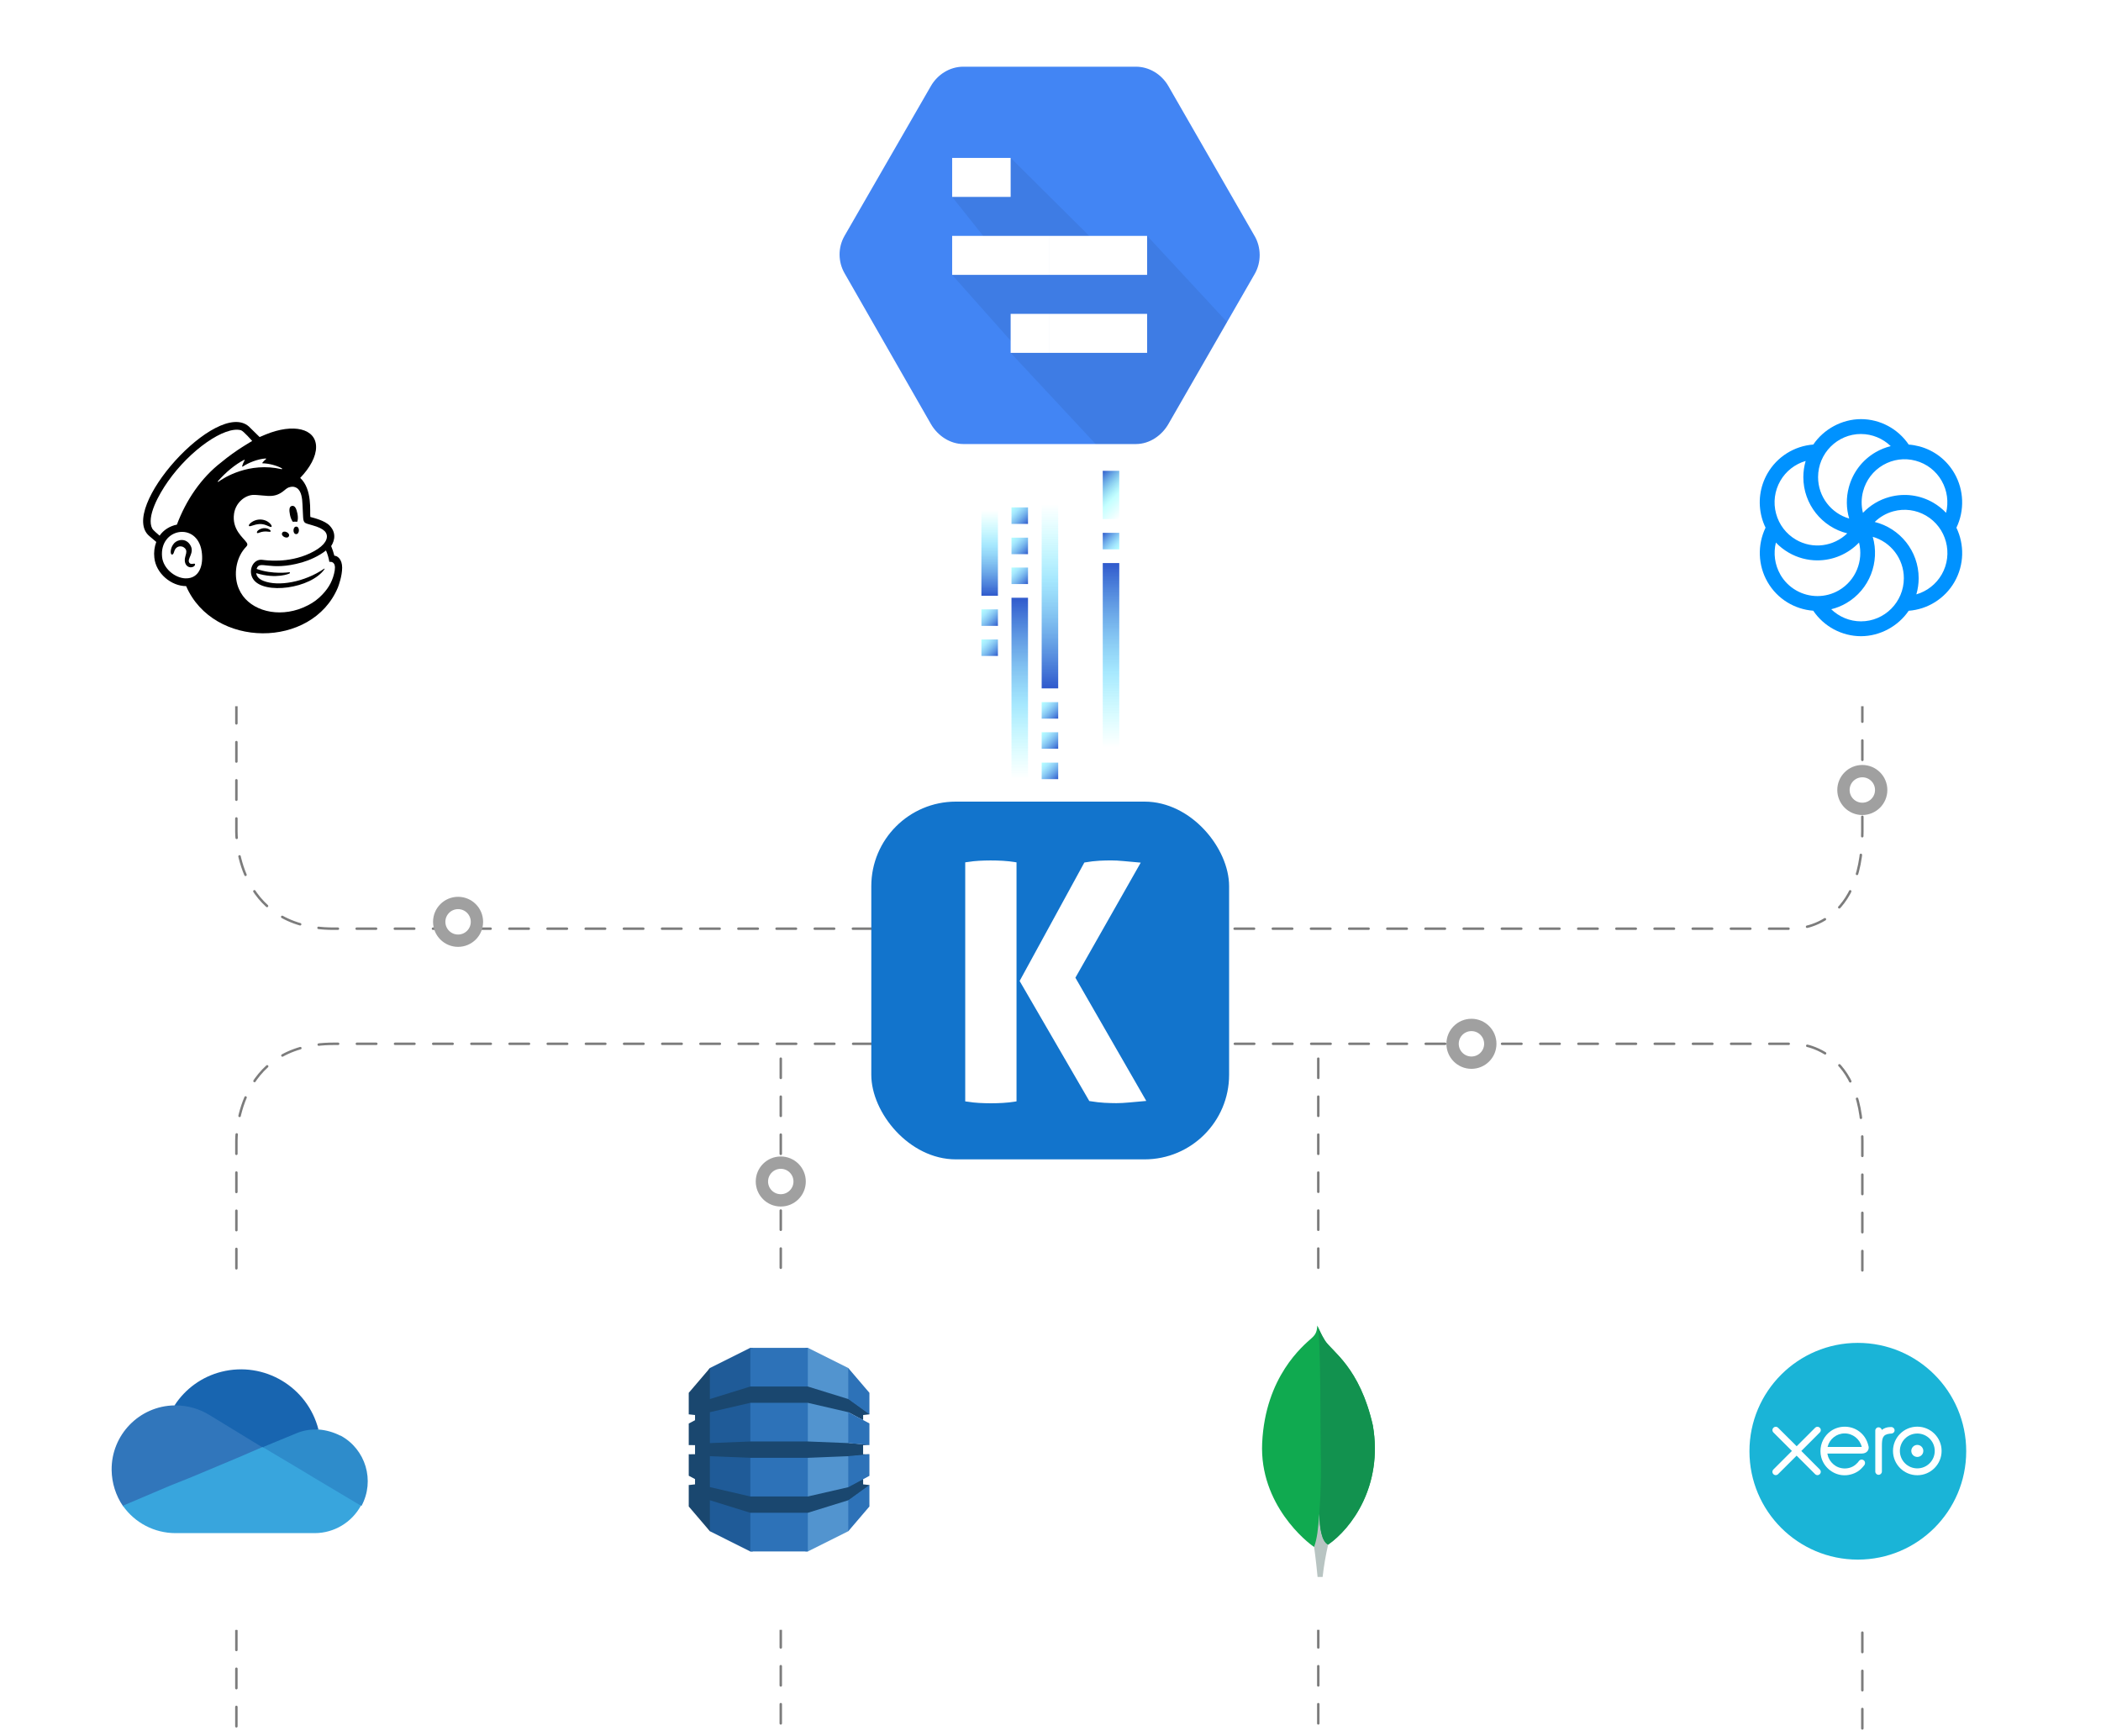 <?xml version="1.0" encoding="UTF-8"?>
<svg xmlns="http://www.w3.org/2000/svg" xmlns:xlink="http://www.w3.org/1999/xlink" viewBox="0 0 852 704.12">
  <defs>
    <style>
      .cls-1 {
        filter: url(#drop-shadow-6);
      }

      .cls-1, .cls-2, .cls-3, .cls-4, .cls-5, .cls-6, .cls-7, .cls-8, .cls-9, .cls-10, .cls-11, .cls-12, .cls-13, .cls-14, .cls-15, .cls-16, .cls-17, .cls-18, .cls-19, .cls-20, .cls-21, .cls-22, .cls-23, .cls-24, .cls-25, .cls-26, .cls-27, .cls-28, .cls-29, .cls-30, .cls-31, .cls-32, .cls-33, .cls-34, .cls-35, .cls-36, .cls-37, .cls-38 {
        stroke-width: 0px;
      }

      .cls-1, .cls-10, .cls-17, .cls-39, .cls-26, .cls-32, .cls-37, .cls-38 {
        fill: #fff;
      }

      .cls-2 {
        fill: #4285f4;
      }

      .cls-3 {
        fill: url(#linear-gradient-12);
      }

      .cls-40 {
        stroke-dasharray: 0 0 7.8 7.6;
      }

      .cls-40, .cls-41 {
        fill: none;
        stroke: #7c7c7c;
        stroke-linecap: round;
      }

      .cls-40, .cls-41, .cls-39 {
        stroke-miterlimit: 10;
      }

      .cls-4 {
        fill: url(#linear-gradient);
      }

      .cls-5 {
        fill: #000;
      }

      .cls-6 {
        fill: #38a5dd;
      }

      .cls-7 {
        fill: #2d72b8;
      }

      .cls-8 {
        fill: url(#linear-gradient-6);
      }

      .cls-9 {
        fill: #1f5b98;
      }

      .cls-10 {
        filter: url(#drop-shadow-4);
      }

      .cls-11 {
        fill: url(#linear-gradient-11);
      }

      .cls-12 {
        fill: url(#linear-gradient-5);
      }

      .cls-13 {
        fill: #b8c4c2;
      }

      .cls-14 {
        fill: #2e8ccb;
      }

      .cls-15 {
        fill: #0092ff;
        fill-rule: evenodd;
      }

      .cls-16 {
        fill: #1274cc;
      }

      .cls-17 {
        filter: url(#drop-shadow-3);
      }

      .cls-41 {
        stroke-dasharray: 0 0 7.88 7.6;
      }

      .cls-18 {
        fill: url(#linear-gradient-13);
      }

      .cls-19 {
        fill: url(#linear-gradient-14);
      }

      .cls-20 {
        fill: url(#linear-gradient-2);
      }

      .cls-21 {
        fill: url(#linear-gradient-7);
      }

      .cls-22 {
        fill: url(#linear-gradient-3);
      }

      .cls-39 {
        stroke: #a0a0a0;
        stroke-width: 5px;
      }

      .cls-23 {
        fill: #12924f;
      }

      .cls-24 {
        fill: url(#linear-gradient-9);
      }

      .cls-25 {
        fill: #5294cf;
      }

      .cls-26 {
        filter: url(#drop-shadow-2);
      }

      .cls-27 {
        fill: #10aa50;
      }

      .cls-28 {
        fill: url(#linear-gradient-8);
      }

      .cls-29 {
        fill: #1865b0;
      }

      .cls-30 {
        fill: #3176bb;
      }

      .cls-31 {
        fill: rgba(0, 0, 0, .07);
      }

      .cls-33 {
        fill: #1a476f;
      }

      .cls-34 {
        fill: #1ab4d7;
      }

      .cls-35 {
        fill: url(#linear-gradient-10);
      }

      .cls-36 {
        fill: url(#linear-gradient-4);
      }

      .cls-37 {
        filter: url(#drop-shadow-5);
      }

      .cls-38 {
        filter: url(#drop-shadow-1);
      }
    </style>
    <filter id="drop-shadow-1" filterUnits="userSpaceOnUse">
      <feOffset dx="0" dy="0"/>
      <feGaussianBlur result="blur" stdDeviation="8"/>
      <feFlood flood-color="#000" flood-opacity=".13"/>
      <feComposite in2="blur" operator="in"/>
      <feComposite in="SourceGraphic"/>
    </filter>
    <filter id="drop-shadow-2" filterUnits="userSpaceOnUse">
      <feOffset dx="0" dy="0"/>
      <feGaussianBlur result="blur-2" stdDeviation="8"/>
      <feFlood flood-color="#000" flood-opacity=".13"/>
      <feComposite in2="blur-2" operator="in"/>
      <feComposite in="SourceGraphic"/>
    </filter>
    <filter id="drop-shadow-3" filterUnits="userSpaceOnUse">
      <feOffset dx="0" dy="0"/>
      <feGaussianBlur result="blur-3" stdDeviation="8"/>
      <feFlood flood-color="#000" flood-opacity=".13"/>
      <feComposite in2="blur-3" operator="in"/>
      <feComposite in="SourceGraphic"/>
    </filter>
    <filter id="drop-shadow-4" filterUnits="userSpaceOnUse">
      <feOffset dx="0" dy="0"/>
      <feGaussianBlur result="blur-4" stdDeviation="8"/>
      <feFlood flood-color="#000" flood-opacity=".13"/>
      <feComposite in2="blur-4" operator="in"/>
      <feComposite in="SourceGraphic"/>
    </filter>
    <filter id="drop-shadow-5" filterUnits="userSpaceOnUse">
      <feOffset dx="0" dy="0"/>
      <feGaussianBlur result="blur-5" stdDeviation="8"/>
      <feFlood flood-color="#000" flood-opacity=".13"/>
      <feComposite in2="blur-5" operator="in"/>
      <feComposite in="SourceGraphic"/>
    </filter>
    <filter id="drop-shadow-6" filterUnits="userSpaceOnUse">
      <feOffset dx="0" dy="0"/>
      <feGaussianBlur result="blur-6" stdDeviation="8"/>
      <feFlood flood-color="#000" flood-opacity=".13"/>
      <feComposite in2="blur-6" operator="in"/>
      <feComposite in="SourceGraphic"/>
    </filter>
    <linearGradient id="linear-gradient" x1="530.15" y1="748.07" x2="530.15" y2="674.67" gradientTransform="translate(-116.61 -432.23)" gradientUnits="userSpaceOnUse">
      <stop offset="0" stop-color="#6cffff" stop-opacity="0"/>
      <stop offset=".41" stop-color="#6ad8fd" stop-opacity=".6"/>
      <stop offset="1" stop-color="#2f59cc"/>
    </linearGradient>
    <linearGradient id="linear-gradient-2" x1="567.15" y1="735.41" x2="567.15" y2="660.6" gradientTransform="translate(-116.61 -432.23)" gradientUnits="userSpaceOnUse">
      <stop offset="0" stop-color="#6cffff" stop-opacity="0"/>
      <stop offset=".41" stop-color="#6ad8fd" stop-opacity=".6"/>
      <stop offset="1" stop-color="#2f59cc"/>
    </linearGradient>
    <linearGradient id="linear-gradient-3" x1="-384.72" y1="655.05" x2="-378.02" y2="648.35" gradientTransform="translate(69.18 -432.23) rotate(-180) scale(1 -1)" gradientUnits="userSpaceOnUse">
      <stop offset="0" stop-color="#6cffff" stop-opacity=".5"/>
      <stop offset=".25" stop-color="#6ad8fd" stop-opacity=".6"/>
      <stop offset="1" stop-color="#2f59cc"/>
    </linearGradient>
    <linearGradient id="linear-gradient-4" x1="-387.91" y1="639.53" x2="-374.77" y2="626.39" gradientTransform="translate(69.18 -432.23) rotate(-180) scale(1 -1)" gradientUnits="userSpaceOnUse">
      <stop offset="0" stop-color="#6cffff" stop-opacity="0"/>
      <stop offset=".41" stop-color="#6cffff" stop-opacity=".4"/>
      <stop offset="1" stop-color="#2f59cc"/>
    </linearGradient>
    <linearGradient id="linear-gradient-5" x1="-590.3" y1="1184.06" x2="-590.3" y2="1109.25" gradientTransform="translate(-164.53 1388.44) rotate(-180)" xlink:href="#linear-gradient"/>
    <linearGradient id="linear-gradient-6" x1="-565.86" y1="1181.46" x2="-565.86" y2="1146.81" gradientTransform="translate(-164.53 1388.44) rotate(-180)" xlink:href="#linear-gradient"/>
    <linearGradient id="linear-gradient-7" x1="691.81" y1="1110.34" x2="698.51" y2="1103.64" gradientTransform="translate(-293.83 1357.47) scale(1 -1)" xlink:href="#linear-gradient-3"/>
    <linearGradient id="linear-gradient-8" x1="691.84" y1="1098.11" x2="698.54" y2="1091.4" gradientTransform="translate(-293.83 1357.47) scale(1 -1)" xlink:href="#linear-gradient-3"/>
    <linearGradient id="linear-gradient-9" x1="716.25" y1="1072.7" x2="722.95" y2="1066" gradientTransform="translate(-293.83 1357.47) scale(1 -1)" xlink:href="#linear-gradient-3"/>
    <linearGradient id="linear-gradient-10" x1="716.28" y1="1060.47" x2="722.98" y2="1053.77" gradientTransform="translate(-293.83 1357.47) scale(1 -1)" xlink:href="#linear-gradient-3"/>
    <linearGradient id="linear-gradient-11" x1="716.28" y1="1048.14" x2="722.98" y2="1041.44" gradientTransform="translate(-293.83 1357.47) scale(1 -1)" xlink:href="#linear-gradient-3"/>
    <linearGradient id="linear-gradient-12" x1="704.01" y1="1151.68" x2="710.72" y2="1144.98" gradientTransform="translate(-293.83 1357.47) scale(1 -1)" xlink:href="#linear-gradient-3"/>
    <linearGradient id="linear-gradient-13" x1="704.04" y1="1139.39" x2="710.75" y2="1132.69" gradientTransform="translate(-293.83 1357.47) scale(1 -1)" xlink:href="#linear-gradient-3"/>
    <linearGradient id="linear-gradient-14" x1="704.04" y1="1127.26" x2="710.75" y2="1120.56" gradientTransform="translate(-293.83 1357.47) scale(1 -1)" xlink:href="#linear-gradient-3"/>
  </defs>
  <g id="Graphic">
    <line class="cls-40" x1="534.59" y1="698.98" x2="534.59" y2="423.35"/>
    <line class="cls-40" x1="316.62" y1="698.98" x2="316.62" y2="423.35"/>
    <path class="cls-41" d="M95.86,700.17v-237.46s-.66-39.36,39.36-39.36h592.03s27.97-.88,27.97,39.36v240.91"/>
    <path class="cls-41" d="M95.86,161.67v175.63s-.66,39.36,39.36,39.36h592.03s27.97.88,27.97-39.36v-179.08"/>
    <g>
      <rect class="cls-16" x="353.33" y="325.12" width="145.1" height="145.1" rx="34.3" ry="34.3"/>
      <g>
        <path class="cls-32" d="M436.09,396.55l26.5-46.68-1.1-.1c-2.03-.18-3.98-.35-5.84-.53-1.87-.18-3.59-.27-5.11-.27-1.41,0-2.97.04-4.75.13-1.75.09-3.68.32-5.73.67l-.34.06-26.24,48.04,28.25,48.69.33.05c2.15.36,4.12.58,5.85.67,1.75.09,3.35.14,4.75.14,1.5,0,3.24-.09,5.18-.27,1.9-.18,3.87-.36,5.9-.53l1.1-.1-28.76-50Z"/>
        <path class="cls-32" d="M406.64,349.12c-3.44-.19-6.56-.17-9.64,0-1.63.09-3.3.27-4.98.54l-.6.1v96.93l.6.1c1.68.27,3.36.45,4.98.54,1.62.09,3.24.14,4.82.14s3.2-.05,4.82-.14c1.62-.09,3.3-.27,4.98-.54l.6-.1v-96.93l-.6-.1c-1.68-.26-3.36-.45-4.98-.54Z"/>
      </g>
    </g>
    <rect class="cls-38" x="680.97" y="516.18" width="144.85" height="144.85" rx="34.3" ry="34.3"/>
    <rect class="cls-26" x="24.79" y="516.18" width="144.85" height="144.85" rx="34.3" ry="34.3"/>
    <rect class="cls-17" x="682.24" y="141.59" width="144.85" height="144.85" rx="34.3" ry="34.3"/>
    <rect class="cls-10" x="26.06" y="141.59" width="144.85" height="144.85" rx="34.3" ry="34.3"/>
    <rect class="cls-37" x="243.51" y="516.18" width="144.85" height="144.85" rx="34.3" ry="34.3"/>
    <rect class="cls-1" x="462.24" y="516.18" width="144.85" height="144.85" rx="34.3" ry="34.3"/>
    <circle class="cls-39" cx="185.76" cy="373.88" r="7.65"/>
    <circle class="cls-39" cx="755.21" cy="320.41" r="7.65"/>
    <circle class="cls-39" cx="596.7" cy="423.35" r="7.65"/>
    <circle class="cls-39" cx="316.62" cy="479.2" r="7.65"/>
  </g>
  <g id="Layer_21" data-name="Layer 21">
    <g>
      <rect class="cls-4" x="410.18" y="242.44" width="6.7" height="73.41"/>
      <rect class="cls-20" x="447.19" y="228.37" width="6.7" height="74.81"/>
      <rect class="cls-22" x="447.19" y="216.11" width="6.7" height="6.7"/>
      <rect class="cls-36" x="447.19" y="190.96" width="6.7" height="19.58"/>
      <rect class="cls-12" x="422.42" y="204.39" width="6.7" height="74.81"/>
      <rect class="cls-8" x="397.98" y="206.98" width="6.7" height="34.65"/>
      <rect class="cls-21" x="397.98" y="247.14" width="6.7" height="6.7"/>
      <rect class="cls-28" x="397.98" y="259.34" width="6.7" height="6.7"/>
      <rect class="cls-24" x="422.42" y="284.77" width="6.7" height="6.7"/>
      <rect class="cls-35" x="422.42" y="296.98" width="6.7" height="6.7"/>
      <rect class="cls-11" x="422.42" y="309.3" width="6.7" height="6.7"/>
      <rect class="cls-3" x="410.18" y="205.79" width="6.7" height="6.7"/>
      <rect class="cls-18" x="410.18" y="218.06" width="6.7" height="6.7"/>
      <rect class="cls-19" x="410.18" y="230.18" width="6.7" height="6.7"/>
    </g>
  </g>
  <g id="Data_Comp_Mix" data-name="Data Comp Mix">
    <g>
      <g id="Xero">
        <path id="path20" class="cls-34" d="M753.39,632.55c24.27,0,43.95-19.68,43.95-43.95s-19.68-43.95-43.95-43.95-43.95,19.68-43.95,43.95,19.68,43.95,43.95,43.95"/>
        <path id="path22" class="cls-32" d="M730.48,588.48l7.5-7.52c.25-.25.39-.59.39-.94,0-.74-.6-1.34-1.34-1.34-.36,0-.7.14-.96.4,0,0-7.49,7.49-7.49,7.49l-7.53-7.5c-.25-.25-.59-.39-.95-.39-.74,0-1.34.6-1.34,1.34,0,.36.14.7.4.96l7.5,7.5-7.5,7.51c-.26.26-.41.6-.41.96,0,.74.6,1.34,1.34,1.34.36,0,.7-.14.95-.39l7.52-7.51,7.49,7.48c.27.27.61.42.97.42.74,0,1.34-.6,1.34-1.34,0-.36-.14-.69-.39-.95l-7.5-7.51Z"/>
        <path id="path24" class="cls-32" d="M775.07,588.47c0,1.35,1.09,2.44,2.44,2.44s2.44-1.1,2.44-2.44-1.1-2.44-2.44-2.44-2.44,1.1-2.44,2.44"/>
        <path id="path26" class="cls-32" d="M770.44,588.48c0-3.9,3.17-7.07,7.07-7.07s7.07,3.17,7.07,7.07-3.17,7.07-7.07,7.07-7.07-3.17-7.07-7.07M767.65,588.48c0,5.43,4.42,9.85,9.85,9.85s9.86-4.42,9.86-9.85-4.42-9.85-9.86-9.85-9.85,4.42-9.85,9.85"/>
        <path id="path28" class="cls-32" d="M766.96,578.79h-.41c-1.24,0-2.44.39-3.44,1.16-.13-.6-.67-1.06-1.31-1.06-.74,0-1.33.59-1.33,1.33,0,0,0,16.6,0,16.6,0,.74.6,1.34,1.34,1.34s1.34-.6,1.34-1.34c0,0,0-10.21,0-10.21,0-3.4.31-4.78,3.22-5.14.27-.03.56-.03.56-.03.8-.03,1.36-.58,1.36-1.32s-.6-1.34-1.35-1.34"/>
        <path id="path30" class="cls-32" d="M741.15,586.85s0-.08,0-.11c.78-3.08,3.57-5.37,6.9-5.37s6.19,2.34,6.93,5.48h-13.83ZM757.73,586.6c-.58-2.74-2.08-4.99-4.37-6.44-3.34-2.12-7.75-2-10.98.29-2.63,1.87-4.15,4.94-4.15,8.09,0,.79.1,1.59.29,2.38.99,3.91,4.36,6.87,8.36,7.36,1.19.14,2.35.08,3.55-.24,1.03-.25,2.03-.67,2.95-1.26.95-.61,1.75-1.42,2.52-2.39.02-.02.03-.03.05-.05.54-.66.44-1.61-.15-2.06-.5-.38-1.33-.53-1.98.3-.14.2-.3.41-.47.61-.52.58-1.17,1.13-1.94,1.57-.99.53-2.11.83-3.3.83-3.91-.04-6-2.77-6.74-4.72-.13-.36-.23-.74-.3-1.13,0-.07-.02-.14-.02-.21.81,0,14.03,0,14.03,0,1.92-.04,2.96-1.4,2.67-2.95"/>
      </g>
      <g id="MicrosoftCloud">
        <path class="cls-29" d="M106.49,592.06s22.26-12.47,22.65-12.29c-4.44-17.3-22.03-27.76-39.35-23.4-7.83,1.98-14.62,6.84-19,13.62.2,0,35.7,22.06,35.7,22.06Z"/>
        <path class="cls-30" d="M84.8,573.83h0c-4.1-2.51-8.82-3.83-13.62-3.83h-.39c-14.3.22-25.72,11.98-25.52,26.28.08,5.21,1.68,10.28,4.61,14.58l35.69-3.63,20.92-20.16-21.69-13.25Z"/>
        <path class="cls-14" d="M129.32,579.78h-1.34c-2.84-.02-5.65.57-8.25,1.73h0l-13.04,5.38,14.19,15.74,25.71,8.15c5.53-10.22,1.73-23-8.49-28.53h-.15c-2.7-1.37-5.64-2.21-8.65-2.46Z"/>
        <path class="cls-6" d="M127.98,599.74l-5.38-3.26-12.27-7.3-3.85-2.3-9.78,4.22-19.07,8-8.64,3.45-19.18,8.15c4.87,6.95,12.81,11.09,21.3,11.11h56.61c7.77-.05,14.9-4.31,18.63-11.13l-18.38-10.95Z"/>
      </g>
      <g id="Sendinblue">
        <path class="cls-15" d="M787.39,233.01c-2.25,3.91-5.94,6.8-10.27,8.06.62-2.13.94-4.33.94-6.55,0-11.04-7.61-20.29-17.82-22.82,2.12-2.07,4.73-3.56,7.59-4.33,4.45-1.21,9.21-.58,13.2,1.75,8.3,4.82,11.16,15.54,6.37,23.89M754.67,252.01c-4.54,0-8.86-1.81-12.07-4.91,2.14-.53,4.2-1.35,6.1-2.46,9.5-5.52,13.67-16.77,10.74-26.92,7.27,2.09,12.61,8.83,12.61,16.8,0,9.64-7.8,17.49-17.39,17.49M721.96,233.01c-2.27-3.96-2.86-8.62-1.8-12.95,1.52,1.59,3.26,2.96,5.17,4.07,3.54,2.06,7.56,3.15,11.65,3.15,6.38,0,12.49-2.62,16.9-7.23,1.82,7.38-1.3,15.38-8.17,19.37-2.63,1.53-5.62,2.34-8.67,2.34-6.23,0-11.99-3.33-15.09-8.74M721.96,195.02c2.25-3.91,5.94-6.8,10.27-8.06-.62,2.13-.94,4.33-.94,6.55,0,11.03,7.6,20.29,17.81,22.81-5.44,5.29-13.91,6.57-20.77,2.58-4.02-2.34-6.9-6.11-8.1-10.62-1.21-4.48-.58-9.25,1.74-13.27M754.67,176.03c4.54,0,8.86,1.81,12.06,4.91-2.14.53-4.19,1.36-6.1,2.46-5.41,3.14-9.28,8.21-10.9,14.28-1.11,4.15-1.06,8.52.15,12.63-7.27-2.1-12.61-8.83-12.61-16.8,0-9.64,7.8-17.49,17.39-17.49M787.39,195.02c2.27,3.96,2.86,8.63,1.79,12.97-1.52-1.6-3.26-2.98-5.16-4.09-5.41-3.14-11.71-3.97-17.75-2.35-4.13,1.11-7.87,3.35-10.81,6.45-.72-2.88-.7-5.9.07-8.77,1.2-4.51,4.08-8.28,8.1-10.62,4.02-2.33,8.71-2.96,13.2-1.75,4.49,1.21,8.24,4.1,10.56,8.15M792.58,192.01c-3.12-5.44-8.17-9.33-14.2-10.96-1.43-.38-2.89-.63-4.36-.74-4.33-6.4-11.59-10.32-19.35-10.32s-15.13,4.09-19.34,10.31c-7.68.57-14.69,4.94-18.57,11.7-3.13,5.44-3.95,11.78-2.34,17.85.38,1.43.9,2.83,1.55,4.16-3.35,6.97-3.09,15.26.79,22.01,4.01,6.99,11.09,11.12,18.55,11.68,4.33,6.41,11.61,10.33,19.36,10.33s15.13-4.09,19.34-10.31c7.68-.57,14.69-4.94,18.57-11.69,4.02-6.99,4.04-15.22.79-22,3.35-6.97,3.09-15.26-.79-22.02"/>
      </g>
      <g id="AmazonDynamoDB">
        <path class="cls-25" d="M326.6,629.24h1l16.39-8.2.27-.39v-65.42l-.27-.39-16.39-8.19h-1.02v82.57"/>
        <path class="cls-9" d="M305.27,629.24h-1.02l-16.38-8.2-.33-.57-.17-64.9.5-.72,16.38-8.19h1.03v82.57"/>
        <path class="cls-7" d="M304.28,546.67h23.31v82.57h-23.31v-82.57Z"/>
        <path class="cls-33" d="M352.57,586.1l-.55-.12-7.91-.74-.12.06-16.4-.66h-23.31l-16.4.66v-12.51h-.02s.02-.03.02-.03l16.4-3.8h23.31l16.4,3.8,6.03,3.21v-2.06l2.55-.28-.26-.51-8.07-5.77-.25.08-16.4-5.08h-23.31l-16.4,5.08v-12.57l-8.58,10.05v8.78l.07-.05,2.48.27v2.1l-2.55,1.36v8.73h.07s2.48.03,2.48.03v3.67l-2.14.03-.41-.04v8.74l2.55,1.37v2.13l-2.44.27-.11-.08v8.78l8.58,10.05v-12.57l16.4,5.08h23.31l16.45-5.1.22.1,7.96-5.68.35-.57-2.55-.28v-2.08l-.33-.13-5.45,2.94-.2.41-16.45,3.78h0s-23.31,0-23.31,0h0s-16.4-3.8-16.4-3.8v-12.55l16.4.65v.02h23.31l16.4-.67.37.17,7.66-.66.54-.26-2.55-.04v-3.67l2.55-.04"/>
        <path class="cls-7" d="M343.99,608.48v12.57l8.58-10.05v-8.72l-8.53,6.19h-.05M343.99,603.17h.05s8.53-4.6,8.53-4.6v-8.77l-8.58.79v12.58M344.04,572.77h-.05s0,12.52,0,12.52l8.58.8v-8.77l-8.53-4.56M344.04,567.47l8.53,6.16v-8.72l-8.58-10.05v12.57l.05.02v.03"/>
      </g>
      <path id="Mailchimp" class="cls-5" d="M118.75,211.63c.59-.08,1.18-.08,1.78,0,.31-.73.37-1.99.08-3.36-.43-2.03-1-3.27-2.19-3.08-1.19.19-1.23,1.67-.81,3.71.24,1.14.67,2.13,1.14,2.73h0ZM108.52,213.25c.85.38,1.38.62,1.58.41.36-.37-.67-1.79-2.31-2.5-1.93-.8-4.16-.53-5.84.7-.58.42-1.11,1-1.03,1.35.16.71,1.91-.52,4.31-.67,1.34-.08,2.44.33,3.29.71h0ZM106.8,214.23c-1.73.27-2.86,1.25-2.57,1.93.17.06.22.15.99-.15,1.14-.43,2.37-.56,3.57-.37.56.06.82.1.94-.09.28-.43-1.09-1.53-2.94-1.31ZM117.15,217.49c.65-1.31-2.08-2.66-2.73-1.34s2.09,2.65,2.73,1.33h0s0,0,0,0ZM120.14,213.59c-1.46-.03-1.52,3.02-.05,3.04,1.47.02,1.52-3.02.05-3.05h0s0,0,0,0ZM78.37,228.65c-.25.06-1.14.27-1.62-.45-.99-1.53,2.12-3.89.57-6.83-1.74-3.34-5.31-2.59-6.69-1.06-1.66,1.83-1.66,4.49-.95,4.6.82.11.78-1.24,1.41-2.22.45-.69,1.22-1.11,2.06-1.11.48,0,.95.14,1.35.4,2.21,1.45.26,3.39.44,5.47.26,3.18,3.51,3.13,4.12,1.72.08-.14.06-.32-.04-.45,0,.17.13-.25-.64-.07h0s0,0,0,0ZM135.59,225.39c-.64-2.24-.49-1.76-1.3-3.92.47-.7,2.92-4.58-.59-8.26-1.98-2.09-6.47-3.16-7.85-3.54-.28-2.17.89-11.2-4.11-15.84,3.97-4.12,6.45-8.65,6.44-12.53-.01-7.47-9.19-9.73-20.51-5.05l-2.39,1.01s-4.34-4.25-4.4-4.31c-12.9-11.25-53.23,33.58-40.33,44.46l2.82,2.39c-.76,2.04-1.03,4.23-.78,6.4.64,6.38,6.87,11.53,12.89,11.52,11.02,25.4,51.14,25.44,61.53.58.33-.85,1.74-4.7,1.74-8.09s-1.92-4.82-3.15-4.82h0ZM75.26,234.58c-4.35-.12-9.06-4.04-9.53-8.69-1.18-11.7,14.17-14.37,16.04-2.35.87,5.66-.89,11.17-6.51,11.03h0s0,0,0,0ZM71.73,212.78c-2.9.57-5.45,2.21-7.01,4.48-.93-.78-2.67-2.29-2.98-2.86-2.48-4.75,2.71-13.94,6.36-19.13,8.99-12.83,23.07-22.55,29.6-20.78,1.06.3,4.57,4.37,4.57,4.37,0,0-6.52,3.62-12.56,8.66-8.14,6.27-14.29,15.39-17.98,25.27h0ZM117.33,232.09s-6.82,1.01-13.27-1.35c1.18-3.85,5.15,1.16,18.4-2.64,2.92-.84,6.75-2.48,9.74-4.84.64,1.48,1.1,3.04,1.36,4.64.7-.13,2.72-.1,2.18,3.45-.63,3.79-2.24,6.87-4.95,9.71-1.69,1.83-3.71,3.34-5.94,4.45-1.25.65-2.54,1.2-3.88,1.64-10.21,3.34-20.67-.33-24.05-8.21-.27-.6-.5-1.22-.68-1.86-1.44-5.19-.22-11.42,3.6-15.34.23-.25.47-.55.47-.92-.03-.32-.16-.62-.37-.87-1.34-1.93-5.95-5.23-5.03-11.61.67-4.58,4.68-7.81,8.41-7.62l.95.06c1.62.1,3.04.3,4.37.36,2.23.09,4.24-.23,6.61-2.21.8-.67,1.45-1.25,2.53-1.43.89-.22,1.83-.07,2.6.43,1.91,1.27,2.18,4.34,2.28,6.58.05,1.28.21,4.39.26,5.27.12,2.03.65,2.32,1.74,2.67.61.2,1.17.35,2.01.59,2.52.71,4.01,1.43,4.96,2.35.49.48.81,1.1.91,1.77.3,2.17-1.68,4.85-6.93,7.29-8.92,4.14-17.88,2.76-19.18,2.61-3.85-.52-6.04,4.45-3.73,7.86,4.32,6.38,23.37,3.82,28.89-4.07.13-.19.02-.3-.14-.19-7.98,5.46-18.53,7.3-24.52,4.97-.91-.35-2.81-1.23-3.04-3.18,8.32,2.57,13.55.14,13.55.14,0,0,.39-.53-.1-.48h0ZM88.34,195.21c3.19-3.69,7.13-6.9,10.66-8.71.02-.01.05-.02.07-.02.08,0,.14.06.14.14,0,.02,0,.05-.02.07-.28.51-.82,1.59-.99,2.41,0,.01,0,.02,0,.03,0,.08.06.14.14.14.03,0,.06,0,.08-.02,2.19-1.5,6.01-3.1,9.35-3.3h.01c.08,0,.14.07.14.15,0,.04-.02.09-.06.11-.55.43-1.05.92-1.47,1.48-.02.02-.03.05-.03.08,0,.08.06.14.14.14,2.35.02,5.66.84,7.83,2.05.14.08.04.36-.12.33-13.27-3.05-23.5,3.53-25.67,5.12-.02.01-.05.02-.08.02-.08,0-.15-.07-.15-.15,0-.03.01-.06.03-.09h-.01,0Z"/>
      <g id="Mongo">
        <path class="cls-27" d="M556.74,578.2c-5.37-23.7-16.58-30.01-19.42-34.47-1.55-2.43-3.12-6.11-3.12-6.11-.15,2.1-.43,3.43-2.22,5.03-3.59,3.2-18.85,15.64-20.14,42.56-1.2,25.1,18.45,40.59,21.06,42.19,1.99.98,4.44.02,5.6-.88,9.47-6.5,22.42-23.84,18.23-48.32"/>
        <path class="cls-13" d="M535,614.03c-.49,6.22-.85,9.83-2.1,13.38,0,0,.83,5.91,1.4,12.18h2.05c.49-4.41,1.24-8.8,2.24-13.12-2.65-1.3-3.48-6.98-3.58-12.44Z"/>
        <path class="cls-23" d="M538.58,626.47c-2.68-1.24-3.46-7.04-3.58-12.44.66-8.91.85-17.85.57-26.79-.14-4.69.07-43.42-1.15-49.09.5,1.11,1.69,3.72,2.89,5.58,2.86,4.46,14.06,10.77,19.42,34.47,4.18,24.42-8.69,41.73-18.15,48.27Z"/>
      </g>
    </g>
    <g id="Group_471" data-name="Group 471">
      <g>
        <g id="Graphic_129" data-name="Graphic 129">
          <path id="path979703" class="cls-2" d="M508.79,95.75l-35.01-60.88c-2.81-4.86-7.89-7.82-13.13-7.82h-70.01c-5.61,0-10.51,3.29-13.13,7.82l-35.01,60.75c-2.8,4.86-2.62,10.68,0,15.22l35.01,61.15c2.81,4.86,7.89,8.1,13.13,8.1h70.01c5.61,0,10.51-3.54,13.13-8.07l35.01-60.88c2.81-4.86,2.62-10.87,0-15.4"/>
        </g>
        <g id="Graphic_128" data-name="Graphic 128">
          <path id="path979708" class="cls-31" d="M405.09,68.94l-18.97,10.92,24.57,30.87-24.57.75,26.95,30.33-3.23,1.29,34.47,36.99h16.35c5.61,0,10.51-3.54,13.13-8.07l23.81-41.41-32.41-34.96-16.45,7.02-38.89-38.64-14.9,9.4"/>
        </g>
      </g>
      <g>
        <g id="Group_474" data-name="Group 474">
          <g id="Group_479" data-name="Group 479">
            <g id="Graphic_480" data-name="Graphic 480">
              <rect id="rect78" class="cls-32" x="425.65" y="95.67" width="39.53" height="15.81"/>
            </g>
          </g>
          <g id="Group_477" data-name="Group 477">
            <g id="Graphic_478" data-name="Graphic 478">
              <rect id="rect80" class="cls-32" x="425.65" y="127.3" width="39.53" height="15.81"/>
            </g>
          </g>
          <g id="Group_475" data-name="Group 475">
            <g id="Graphic_476" data-name="Graphic 476">
              <rect id="rect82" class="cls-32" x="409.84" y="127.3" width="15.81" height="15.81"/>
            </g>
          </g>
        </g>
        <g id="Graphic_473" data-name="Graphic 473">
          <rect id="rect83" class="cls-32" x="386.12" y="64.05" width="23.72" height="15.81"/>
        </g>
        <g id="Graphic_472" data-name="Graphic 472">
          <rect id="rect84" class="cls-32" x="386.12" y="95.67" width="39.53" height="15.81"/>
        </g>
      </g>
    </g>
  </g>
</svg>